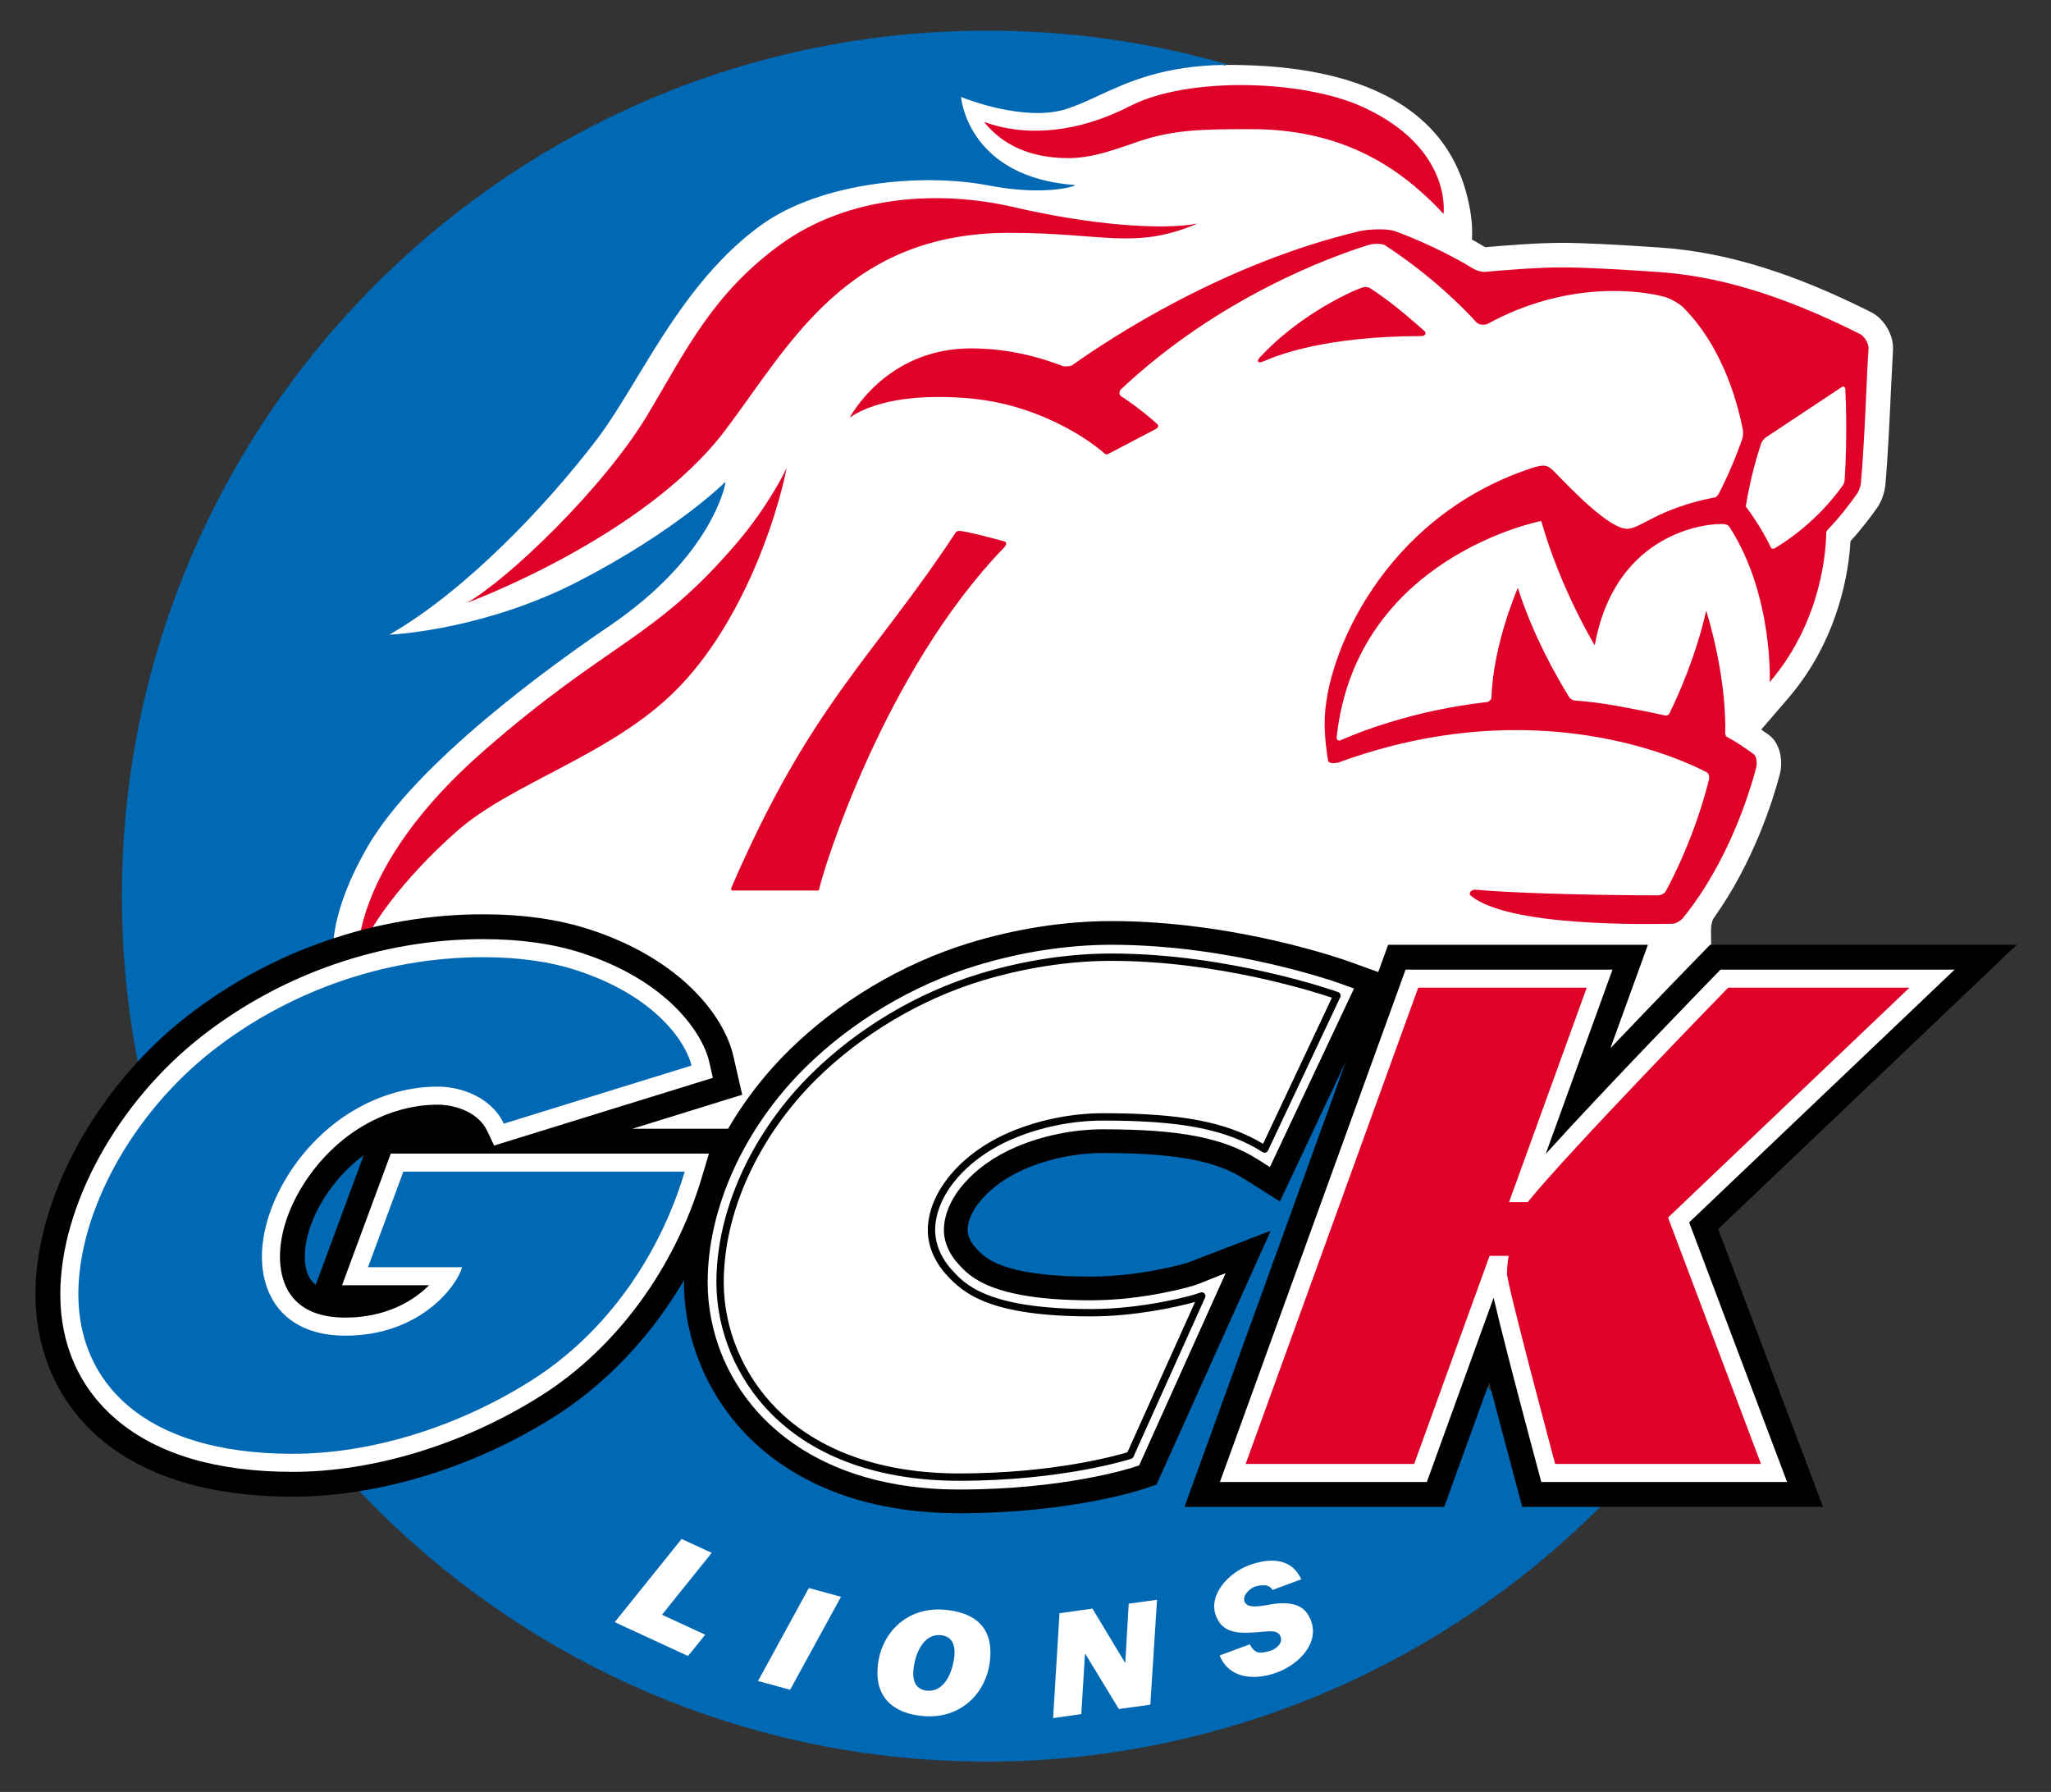 <?xml version="1.0" encoding="UTF-8" standalone="no"?>
<!-- Created with Inkscape (http://www.inkscape.org/) -->
<svg
   xmlns:svg="http://www.w3.org/2000/svg"
   xmlns="http://www.w3.org/2000/svg"
   version="1.0"
   width="231.341"
   height="202.095"
   viewBox="0 0 821.298 717.47"
   id="Calque_2"
   xml:space="preserve"
   style="overflow:visible"><rect x="0" y="0" width="821.298" height="717.47" fill="#333333" stroke="none"/><defs
   id="defs68" />
<g
   transform="matrix(0.966,0,0,0.966,14.201,12.251)"
   id="g3">
	<g
   id="g5">
		<path
   d="M 761.105,116.796 C 728.375,100.304 700.467,91.758 673.28,89.905 C 653.967,88.587 641.082,87.975 632.738,87.975 C 622.407,87.975 607.724,89.173 600.956,89.78 C 599.187,88.701 597.337,87.635 595.448,86.591 C 595.76,82.57 595.577,75.497 592.617,65.489 C 578.138,16.511 517.763,14.212 493.517,14.212 C 493.388,14.296 493.242,14.376 493.11,14.459 C 461.446,5.438 428.355,0.74 394.55,0.74 C 197.149,0.74 36.553,161.336 36.553,358.737 C 36.553,556.135 197.149,716.733 394.55,716.733 C 497.292,716.733 590.037,673.21 655.383,603.653 C 648.272,604.2 640.552,604.548 632.353,604.548 C 601.243,604.548 542.1,593.458 542.1,526.308 C 542.1,460.341 595.703,425.404 646.331,414.224 C 647.241,420.488 644.382,438.546 644.382,438.546 C 644.382,438.546 658.172,418.948 665.488,411.085 L 674.087,402.017 L 690.303,390.445 C 697.927,382.82 692.41,372.668 695.808,367.685 L 695.808,367.679 C 712.254,344.641 720.269,318.908 723.085,308.253 C 723.461,306.831 723.66,305.273 723.66,303.681 C 723.66,299.247 722.11,294.568 718.518,291.903 C 717.419,291.088 716.43,290.449 715.387,289.72 C 720.813,283.406 726.624,276.646 726.624,276.646 C 748.191,251.529 751.803,222.423 752.378,211.606 C 757.231,206.298 761.341,200.781 763.489,197.706 C 765.607,194.682 766.646,190.513 766.831,188.449 C 767.912,176.28 768.597,161.253 769.149,149.179 L 769.995,132.738 C 770.019,132.393 770.032,132.046 770.032,131.703 C 770.033,125.162 765.631,119.076 761.105,116.796 z"
   id="path7"
   style="fill:#ffffff" />
		<path
   d="M 686.013,567.401 C 686.013,567.401 606.43,567.401 606.256,567.401 C 606.148,567.266 557.337,508.323 557.337,508.323 C 557.337,508.323 555.146,403.718 554.8,403.696 C 554.8,403.35 383.647,444.216 383.647,444.216 C 383.647,444.114 383.564,444.032 383.461,444.032 L 320.905,444.032 L 316.227,460.143 L 193.666,460.143 L 193.978,444.032 C 193.978,444.032 145.223,444.032 145.177,444.032 C 145.093,443.778 133.822,409.966 133.822,409.966 C 126.737,402.866 123.209,393.646 123.209,382.747 C 123.209,369.921 128.092,354.774 137.811,338.038 C 158.036,303.206 214.41,262.714 237.711,246.92 C 281.018,217.564 285.954,187.795 285.998,187.498 C 286,187.488 286.001,187.478 286.001,187.47 C 286.001,187.401 285.962,187.338 285.898,187.305 C 285.827,187.269 285.741,187.283 285.685,187.339 C 285.484,187.54 265.212,207.583 225.048,228.274 C 187.76,247.482 151.908,250.108 146.665,250.397 C 178.338,232.212 211.698,196.917 232.44,169.793 C 237.976,162.554 243.417,153.585 249.178,144.088 C 262.422,122.255 277.436,97.507 300.863,80.577 C 325.332,62.893 367.497,58.905 394.747,64.129 C 418.625,68.709 430.539,64.398 430.656,64.352 C 430.727,64.325 430.775,64.255 430.775,64.18 C 430.775,64.171 430.775,64.162 430.773,64.153 C 430.762,64.068 430.693,64.002 430.605,63.995 C 388.147,60.73 383.974,30.397 383.675,27.499 C 385.643,28.299 410.171,38 427.413,32.474 C 431.804,31.068 436.129,29.067 440.705,26.949 C 452.742,21.38 467.724,14.451 493.518,14.212 C 493.608,14.211 493.686,14.143 493.696,14.053 C 493.71,13.961 493.654,13.875 493.566,13.849 C 461.496,4.66 428.184,0 394.55,0 C 196.742,0 35.813,160.93 35.813,358.737 C 35.813,556.546 196.742,717.471 394.55,717.471 C 427.677,717.471 460.278,712.823 491.53,704.008 C 492.333,703.783 493.128,703.539 493.927,703.309 C 496.329,702.612 498.734,701.911 501.12,701.163 C 502.886,700.616 504.631,700.034 506.381,699.458 C 507.826,698.983 509.277,698.52 510.714,698.024 C 513.093,697.21 515.451,696.356 517.807,695.495 C 518.647,695.184 519.488,694.89 520.323,694.575 C 523.039,693.557 525.735,692.499 528.419,691.417 C 528.934,691.208 529.45,691.011 529.96,690.804 C 532.781,689.65 535.578,688.456 538.364,687.236 C 538.785,687.052 539.211,686.871 539.631,686.687 C 542.358,685.478 545.059,684.23 547.75,682.955 C 548.275,682.707 548.805,682.469 549.329,682.215 C 551.796,681.033 554.243,679.815 556.677,678.578 C 557.46,678.18 558.25,677.789 559.033,677.383 C 561.097,676.315 563.144,675.215 565.182,674.113 C 566.363,673.468 567.549,672.836 568.727,672.183 C 570.27,671.324 571.794,670.439 573.323,669.562 C 575.013,668.589 576.696,667.619 578.37,666.623 C 579.294,666.07 580.208,665.504 581.123,664.943 C 583.405,663.554 585.677,662.148 587.931,660.709 C 588.153,660.566 588.374,660.418 588.598,660.273 C 626.198,636.103 659.468,604.884 686.163,567.691 C 686.206,567.636 686.211,567.56 686.179,567.5 C 686.148,567.436 686.083,567.401 686.013,567.401 z"
   id="path9"
   style="fill:#0168b3" />
	</g>
	<g
   id="g11">
		<path
   d="M 267.845,625.176 L 280.32,630.938 L 259.709,656.588 L 277.628,664.861 L 270.519,673.699 L 240.126,659.664 L 267.845,625.176 z"
   id="path13"
   style="fill:#ffffff" />
		<path
   d="M 320.596,645.508 L 333.912,649.149 L 312.836,687.69 L 299.52,684.051 L 320.596,645.508 z"
   id="path15"
   style="fill:#ffffff" />
		<path
   d="M 376.81,654.506 C 389.608,655.592 396.901,661.902 395.753,674.873 C 394.488,689.148 383.451,699.902 368.055,698.596 C 355.258,697.516 348.028,690.492 349.114,678.235 C 350.375,663.958 361.415,653.206 376.81,654.506 z M 369.609,688.055 C 377.16,688.719 380.411,679.653 380.949,673.346 C 381.276,669.481 380.176,665.485 375.256,665.053 C 367.703,664.391 364.453,673.453 363.916,679.76 C 363.586,683.629 364.688,687.622 369.609,688.055 z"
   id="path17"
   style="fill:#ffffff" />
		<path
   d="M 424.497,655.954 L 438.153,654.04 L 451.635,676.429 L 451.76,676.413 L 453.192,651.989 L 464.924,650.391 L 462.146,693.877 L 449.097,695.658 L 435.184,672.769 L 435.061,672.787 L 433.533,697.779 L 421.845,699.427 L 424.497,655.954 z"
   id="path19"
   style="fill:#ffffff" />
		<path
   d="M 528.633,658.735 C 526.716,653.993 523.169,651.27 514.878,651.924 C 510.221,652.291 502.907,654.805 501.261,651.313 C 500.052,648.754 503.318,645.725 505.488,644.936 C 506.956,644.403 509.263,644.184 510.476,644.512 C 511.414,644.766 512.215,645.317 512.809,646.311 L 524.725,641.907 C 520.731,633.052 511.786,632.895 503.204,636.014 C 494.754,639.084 485.825,648.34 489.461,657.328 C 492.148,663.973 498.136,664.224 503.899,663.994 C 510.45,663.724 514.67,662.322 516.064,665.463 C 517.207,668.051 514.802,670.461 512.278,671.379 C 510.166,672.143 507.925,672.553 506.45,672.063 C 505.17,671.518 504.201,670.526 503.387,668.842 L 490.876,673.467 C 494.718,683.035 505.147,683.967 514.497,680.567 C 523.59,677.264 532.517,668.34 528.633,658.735 z"
   id="path21"
   style="fill:#ffffff" />
	</g>
	<g
   id="g23">
		<path
   d="M 393.242,37.843 C 400.712,47.314 412.416,52.86 428.126,52.86 C 438.626,52.86 448.489,48.902 457.602,45.842 C 472.022,41 484.19,40.846 503.904,40.846 C 539.635,40.846 563.971,54.707 583.685,75.962 C 583.685,75.962 587.51,48.669 550.109,31.604 C 525.466,20.363 477.767,18.904 453.694,31.297 C 432.438,42.238 410.802,44.311 393.242,37.843 z"
   id="path25"
   style="fill:#df0128" />
		<path
   d="M 481.725,79.967 C 467.171,82.817 437.369,80.584 405.641,73.189 C 374.63,65.964 336.95,68.26 308.918,88.59 C 280.887,108.921 269.797,132.237 254.087,158.668 C 235.811,189.418 195.869,227.514 178.774,237.217 C 178.774,237.217 252.239,210.264 285.969,165.6 C 312.692,130.211 336.026,83.816 403.793,83.816 C 442.835,83.816 455.695,91.055 481.725,79.967 z"
   id="path27"
   style="fill:#df0128" />
		<path
   d="M 311.381,181.31 C 307.069,203.181 292.437,246.459 265.485,273.412 C 238.533,300.365 197.718,311.608 174.923,331.63 C 152.128,351.652 136.418,373.523 133.647,384.921 C 133.647,384.921 130.138,347.066 186.013,298.362 C 238.382,252.716 256.168,252.697 290.435,212.729 C 304.4,196.439 311.381,181.31 311.381,181.31 z"
   id="path29"
   style="fill:#df0128" />
		<path
   d="M 575.724,124.466 C 573.695,122.687 569.421,118.887 563.769,114.343 C 560.765,111.927 556.479,108.896 553.333,106.81 C 552.836,106.479 551.446,106.023 550.093,106.477 C 544.298,108.41 523.03,118.562 507.502,135.505 C 506.937,136.122 506.505,136.786 506.877,137.246 C 507.215,137.663 507.886,137.584 509.352,136.955 C 515.882,134.159 535.173,126.707 574.646,126.603 C 575.246,126.601 575.983,126.275 576.191,125.718 C 576.276,125.48 576.337,125.004 575.724,124.466 z"
   id="path31"
   style="fill:#df0128" />
		<path
   d="M 288.933,356.426 C 289.278,356.426 324.074,356.426 324.292,356.426 C 324.51,356.426 324.816,356.222 324.892,355.825 C 326.241,348.77 351.58,265.792 401.828,213.93 C 402.344,213.375 402.803,212.091 401.828,211.804 C 397.913,210.658 387.347,207.855 383.403,207.369 C 382.769,207.291 382.038,207.487 381.582,207.833 C 347.298,260.01 321.549,278.728 288.477,355.25 C 288.307,355.643 288.354,356.426 288.933,356.426 z"
   id="path33"
   style="fill:#df0128" />
		<path
   d="M 756.532,125.875 C 722.619,108.786 696.243,101.659 672.589,100.045 C 655.931,98.91 641.689,98.14 632.738,98.14 C 622.255,98.14 606.747,99.457 600.856,99.994 C 599.346,100.132 596.998,99.27 596.236,98.8 C 585.216,91.977 571.107,85.811 563.418,83.093 C 559.967,81.871 551.968,82.412 549.083,83.093 C 492.443,96.443 444.944,127.871 429.725,138.719 C 429.118,139.151 426.64,139.34 425.914,139.06 C 414.88,134.797 401.995,131.714 387.774,131.714 C 352.349,131.714 337.487,160.516 337.487,160.516 C 337.487,160.516 347.652,151.862 373.756,151.862 C 383.15,151.862 394.54,152.432 407.487,156.358 C 427.299,162.363 440.268,172.613 443.203,175.318 C 443.623,175.704 444.308,175.67 444.645,175.494 C 444.98,175.318 463.813,165.447 464.473,165.1 C 465.221,164.707 465.8,163.839 465.084,163.177 C 462.931,161.174 457.621,156.515 449.789,151.378 C 449.273,151.041 449.262,149.359 449.787,148.863 C 490.465,110.484 537.306,93.624 552.304,88.94 C 555.446,87.959 558.674,88.464 559.402,88.941 C 579.342,102.023 592.506,115.587 597.257,120.833 C 598.566,122.276 601.105,122.021 602.034,121.516 C 634.808,103.629 664.782,107.545 675.291,110.35 C 678.153,111.114 681.902,113.572 682.895,114.564 C 700.959,132.629 706.349,158.324 707.772,165.467 C 708.026,166.739 707.782,168.481 707.604,168.99 C 703.786,180.064 699.404,188.834 697.732,192.022 C 697.292,192.868 696.56,193.386 696.325,193.431 C 672.359,198.056 665.566,206.488 659.766,206.488 C 652.394,206.488 636.648,190.096 629.749,182.962 C 626.542,179.647 625.114,179.804 619.978,181.428 C 559.124,201.535 534.398,258.986 534.398,286.962 C 534.398,293.151 535.281,299.337 535.828,302.556 C 536.071,303.984 539.1,303.742 540.52,303.225 C 622.258,273.455 682.854,302.178 692.821,307.427 C 693.776,307.929 693.928,309.636 693.752,310.339 C 688.017,333.325 678.723,351.396 675.783,356.779 C 675.196,357.856 673.417,358.425 672.704,358.425 C 638.749,358.372 607.957,357.168 597.492,356.101 C 595.027,355.794 593.778,357.58 595.107,358.657 C 610.789,371.363 666.311,370.404 678.591,370.187 C 680.154,370.16 682.273,368.646 682.883,367.894 C 701.635,344.759 710.455,316.234 713.255,305.65 C 713.965,302.969 713.063,300.509 712.461,300.063 C 708.456,297.088 704.799,294.683 701.009,292.646 C 700.814,292.542 700.445,291.654 700.452,291.312 C 701.025,266.428 692.571,240.448 692.571,240.448 C 688.337,259.25 680.878,275.804 677.196,283.307 C 677.051,283.602 676.082,283.992 675.729,283.911 C 670.049,282.615 663.438,281.332 655.453,279.878 C 649.421,278.78 643.47,278.054 637.629,277.611 C 637.274,277.583 636.099,276.793 635.851,276.392 C 630.712,268.127 620.834,250.848 614.486,230.977 C 614.486,230.977 604.167,254.562 603.557,276.637 C 603.528,277.133 602.426,278.234 601.903,278.29 C 570.908,281.69 547.465,291.269 540.974,294.145 C 539.792,294.669 539.311,293.489 539.392,292.755 C 547.609,217.979 624.189,203.253 624.189,203.253 C 632.275,231.669 646.366,254.772 646.366,254.772 C 654.304,210.728 688.473,204.502 698.845,204.502 C 700.443,204.502 701.737,204.678 702.518,206.184 C 720.389,234.278 718.912,270.019 718.912,270.019 C 741.102,244.177 742.287,213.469 742.322,208.256 C 742.325,207.752 742.652,207.152 742.816,206.985 C 748.219,201.483 752.95,195.033 755.162,191.874 C 756.014,190.659 756.634,188.356 756.705,187.544 C 758.386,168.641 759.107,142.313 759.855,131.999 C 760.052,129.301 757.735,126.48 756.532,125.875 z M 749.964,186.235 C 749.905,187.09 749.504,188.071 749.318,188.331 C 738.576,203.511 725.217,212.068 721.101,214.48 C 720.288,214.958 719.622,214.725 719.515,214.491 C 715.339,205.515 708.975,197.25 708.975,197.25 C 710.938,184.982 714.03,175.061 715.314,171.23 C 715.686,170.126 716.811,168.928 717.262,168.629 C 731.558,159.16 744.74,150.421 748.843,147.699 C 749.695,147.135 750.218,148.047 750.246,148.651 C 751.12,166.606 750.263,181.795 749.964,186.235 z"
   id="path35"
   style="fill:#df0128" />
	</g>
	<g
   id="g37">
		<g
   id="g39">
			<path
   d="M 292.973,441.059 L 289.289,424.985 C 285.51,408.497 267.612,384.86 229.606,372.514 C 216.855,368.373 202.035,366.273 185.557,366.273 C 141.346,366.273 97.723,381.305 62.725,408.6 C 25.208,437.862 0,484.141 0,523.76 C 0,564.317 28.019,607.653 106.657,607.653 C 142.144,607.653 181.589,595.618 214.876,574.635 C 248.163,553.651 274.15,518.426 286.174,477.994 L 292.969,455.152 C 292.969,455.152 254.013,455.152 247.448,455.152 C 261.511,450.799 292.973,441.059 292.973,441.059 z M 116.177,519.862 C 113.126,517.426 111.647,513.61 111.647,508.171 C 111.647,493.989 121.938,476.542 136.066,466.12 C 136.042,466.186 118.633,513.223 116.177,519.862 z"
   id="path41" />
			<path
   d="M 410.347,471.743 C 420.227,467.532 431.656,465.21 442.53,465.21 C 477.059,465.21 491.091,469.612 501.536,476.224 L 515.857,485.285 L 560.066,391.467 L 544.611,385.877 C 542.713,385.191 497.577,369.08 445.96,369.08 C 426.834,369.08 406.456,372.226 387.032,378.178 C 359.405,386.645 332.869,402.457 312.312,422.701 C 285.081,449.517 268.824,485.431 268.824,518.773 C 268.824,542.382 278.549,565.718 295.506,582.802 C 309.866,597.269 336.695,614.513 382.965,614.513 C 428.196,614.513 457.228,605.118 458.442,604.718 L 464.702,602.655 L 512.069,497.415 C 512.069,497.415 478.277,510.425 478.067,510.507 C 475.931,511.282 457.278,516.435 437.618,516.435 C 400.311,516.435 393.366,508.589 389.635,504.376 C 386.817,501.19 386.395,498.546 386.395,497.253 C 386.395,488.387 396.468,477.657 410.347,471.743 z"
   id="path43" />
			<path
   d="M 821.298,378.903 L 694.189,378.903 L 688.956,384.272 C 687.611,385.653 671.209,402.493 652.873,421.764 C 655.194,415.362 668.406,378.903 668.406,378.903 L 560.733,378.903 L 476.311,611.864 L 583.984,611.864 C 583.984,611.864 595.483,580.134 602.647,560.362 C 605.298,570.548 608.613,583.094 612.788,598.684 L 616.315,611.864 L 740.989,611.864 C 740.989,611.864 704.163,514.264 697.543,496.719 C 711.826,483.122 821.298,378.903 821.298,378.903 z"
   id="path45" />
		</g>
		<g
   id="g47">
			<path
   d="M 127.092,520.02 C 127.092,520.02 151.643,520.02 163.172,520.02 C 156.723,526.456 145.352,533.428 128.486,533.428 C 104.88,533.428 101.355,517.602 101.355,508.17 C 101.355,489.383 115.011,467.094 133.826,455.172 C 144.147,448.631 155.565,445.172 166.845,445.172 C 172.542,445.172 183.272,447.5 187.354,456.221 L 190.118,462.125 L 280.808,434.051 L 279.258,427.283 C 276.699,416.119 262.694,394.082 226.427,382.303 C 214.704,378.492 200.954,376.563 185.557,376.563 C 143.627,376.563 102.253,390.825 69.055,416.715 C 33.907,444.127 10.291,487.149 10.291,523.76 C 10.291,544.914 18.409,562.936 33.77,575.875 C 50.694,590.131 75.217,597.361 106.656,597.361 C 140.254,597.361 177.698,585.902 209.386,565.925 C 240.594,546.255 264.986,513.136 276.309,475.062 L 279.17,465.443 L 147.289,465.443 L 127.092,520.02 z"
   id="path49"
   style="fill:#ffffff" />
			<path
   d="M 541.271,395.116 C 539.441,394.452 495.875,378.903 445.96,378.903 C 427.796,378.903 408.413,381.899 389.911,387.569 C 363.767,395.581 338.657,410.544 319.205,429.698 C 293.809,454.708 278.647,488.007 278.647,518.772 C 278.647,560.153 311.291,604.69 382.965,604.69 C 426.636,604.69 454.215,595.768 455.368,595.387 L 457.519,594.678 L 493.381,514.998 L 481.583,519.676 C 479.516,520.496 459.555,526.256 437.617,526.256 C 395.887,526.256 387.036,516.258 382.279,510.887 C 377.313,505.276 376.571,499.938 376.571,497.252 C 376.571,484.219 388.597,470.332 406.495,462.705 C 417.565,457.984 430.363,455.387 442.53,455.387 C 474.518,455.387 492.535,458.901 506.788,467.92 L 511.712,471.035 L 546.582,397.035 L 541.271,395.116 z"
   id="path51"
   style="fill:#ffffff" />
			<path
   d="M 795.563,389.194 L 698.53,389.194 L 696.327,391.454 C 694.119,393.724 651.057,437.934 626.045,465.595 C 635.143,440.49 653.732,389.195 653.732,389.195 L 567.953,389.195 L 490.99,601.572 L 576.769,601.572 C 576.769,601.572 597.089,545.5 604.446,525.197 C 607.33,537.65 613.442,561.33 622.73,596.023 L 624.216,601.572 L 726.107,601.572 C 726.107,601.572 688.7,502.429 685.508,493.968 C 692.188,487.61 795.563,389.194 795.563,389.194 z"
   id="path53"
   style="fill:#ffffff" />
		</g>
		<g
   id="g55">
			<path
   d="M 271.962,428.958 C 270.032,420.536 258.337,400.538 224.113,389.421 C 213.453,385.958 200.634,384.048 185.556,384.048 C 143.09,384.048 103.627,399.243 73.656,422.618 C 39.581,449.194 17.775,490.081 17.775,523.761 C 17.775,559.314 43.659,589.876 106.655,589.876 C 138.71,589.876 174.484,579.083 205.395,559.597 C 237.263,539.507 259.025,506.921 269.134,472.929 L 152.5,472.929 L 137.843,512.534 L 176.825,512.534 C 174.954,519.94 159.674,540.915 128.487,540.915 C 104.163,540.915 93.871,525.632 93.871,508.171 C 93.871,487.431 108.416,462.415 129.82,448.849 C 140.721,441.943 153.402,437.691 166.845,437.691 C 176.357,437.691 188.988,442.056 194.133,453.05 L 271.962,428.958 z"
   id="path57"
   style="fill:#0168b3" />
			<g
   id="g59">
				<path
   d="M 483.481,524.461 L 453.756,590.5 C 453.756,590.5 426.313,599.543 382.965,599.543 C 310.301,599.543 283.793,553.699 283.793,518.772 C 283.793,488.209 299.424,456.401 322.816,433.364 C 341.931,414.542 366.23,400.208 391.418,392.489 C 409.677,386.893 428.403,384.048 445.96,384.048 C 495.546,384.048 539.52,399.954 539.52,399.954 L 509.541,463.573 C 494.572,454.1 476.21,450.241 442.53,450.241 C 429.622,450.241 416.166,452.989 404.477,457.971 C 385.662,465.989 371.425,481.348 371.425,497.252 C 371.425,502.225 373.215,508.408 378.427,514.297 C 384.49,521.145 394.659,531.402 437.617,531.402 C 459.37,531.403 480.147,525.784 483.481,524.461 z"
   id="path61"
   style="fill:#ffffff" />
				<path
   d="M 390.973,391.036 C 365.377,398.88 340.793,413.528 321.749,432.282 C 297.03,456.624 282.272,488.958 282.272,518.772 C 282.272,538.858 290.575,558.745 305.05,573.329 C 323.063,591.472 350.004,601.065 382.965,601.065 C 426.058,601.065 453.957,592.036 454.233,591.944 C 454.637,591.811 454.969,591.512 455.142,591.124 L 484.867,525.085 C 485.121,524.521 485.008,523.858 484.581,523.411 C 484.151,522.962 483.496,522.819 482.921,523.048 C 479.272,524.493 458.666,529.884 437.618,529.884 C 394.256,529.884 385.06,519.497 379.566,513.29 C 373.806,506.784 372.946,500.45 372.946,497.253 C 372.946,482.784 385.856,467.562 405.073,459.37 C 416.584,454.464 429.885,451.763 442.53,451.763 C 475.273,451.763 493.836,455.433 508.728,464.859 C 509.096,465.091 509.546,465.156 509.965,465.033 C 510.383,464.912 510.73,464.617 510.916,464.222 L 540.894,400.603 C 541.077,400.214 541.087,399.769 540.924,399.374 C 540.759,398.979 540.436,398.669 540.034,398.524 C 539.593,398.364 495.241,382.528 445.959,382.528 C 428.151,382.528 409.136,385.469 390.973,391.036 z M 307.209,571.184 C 293.294,557.164 285.313,538.063 285.313,518.772 C 285.313,489.754 299.731,458.231 323.883,434.448 C 342.584,416.032 366.727,401.645 391.863,393.944 C 409.741,388.465 428.448,385.569 445.96,385.569 C 489.532,385.569 529.192,398.077 537.421,400.842 C 536.077,403.692 510.214,458.58 508.881,461.405 C 493.708,452.307 474.863,448.721 442.53,448.721 C 429.484,448.721 415.759,451.508 403.881,456.573 C 383.559,465.233 369.905,481.583 369.905,497.253 C 369.905,503.517 372.528,509.927 377.289,515.306 C 384.835,523.829 396.343,532.923 437.618,532.923 C 455.48,532.923 473.095,529.089 480.7,526.935 C 478.191,532.509 453.179,588.081 452.652,589.251 C 448.507,590.511 422.166,598.024 382.965,598.024 C 350.833,598.024 324.638,588.743 307.209,571.184 z"
   id="path63" />
			</g>
			<path
   d="M 776.845,396.678 L 701.686,396.678 C 701.686,396.678 635.884,464.198 618.577,485.559 L 610.848,485.559 L 643.057,396.678 L 573.2,396.678 L 501.662,594.086 L 571.519,594.086 L 602.767,507.856 L 610.697,507.856 C 610.384,509.678 609.999,512.481 609.999,515.264 C 609.999,519.532 629.959,594.086 629.959,594.086 L 715.283,594.086 L 676.752,491.967 L 776.845,396.678 z"
   id="path65"
   style="fill:#df0128" />
		</g>
	</g>
</g>
</svg>
